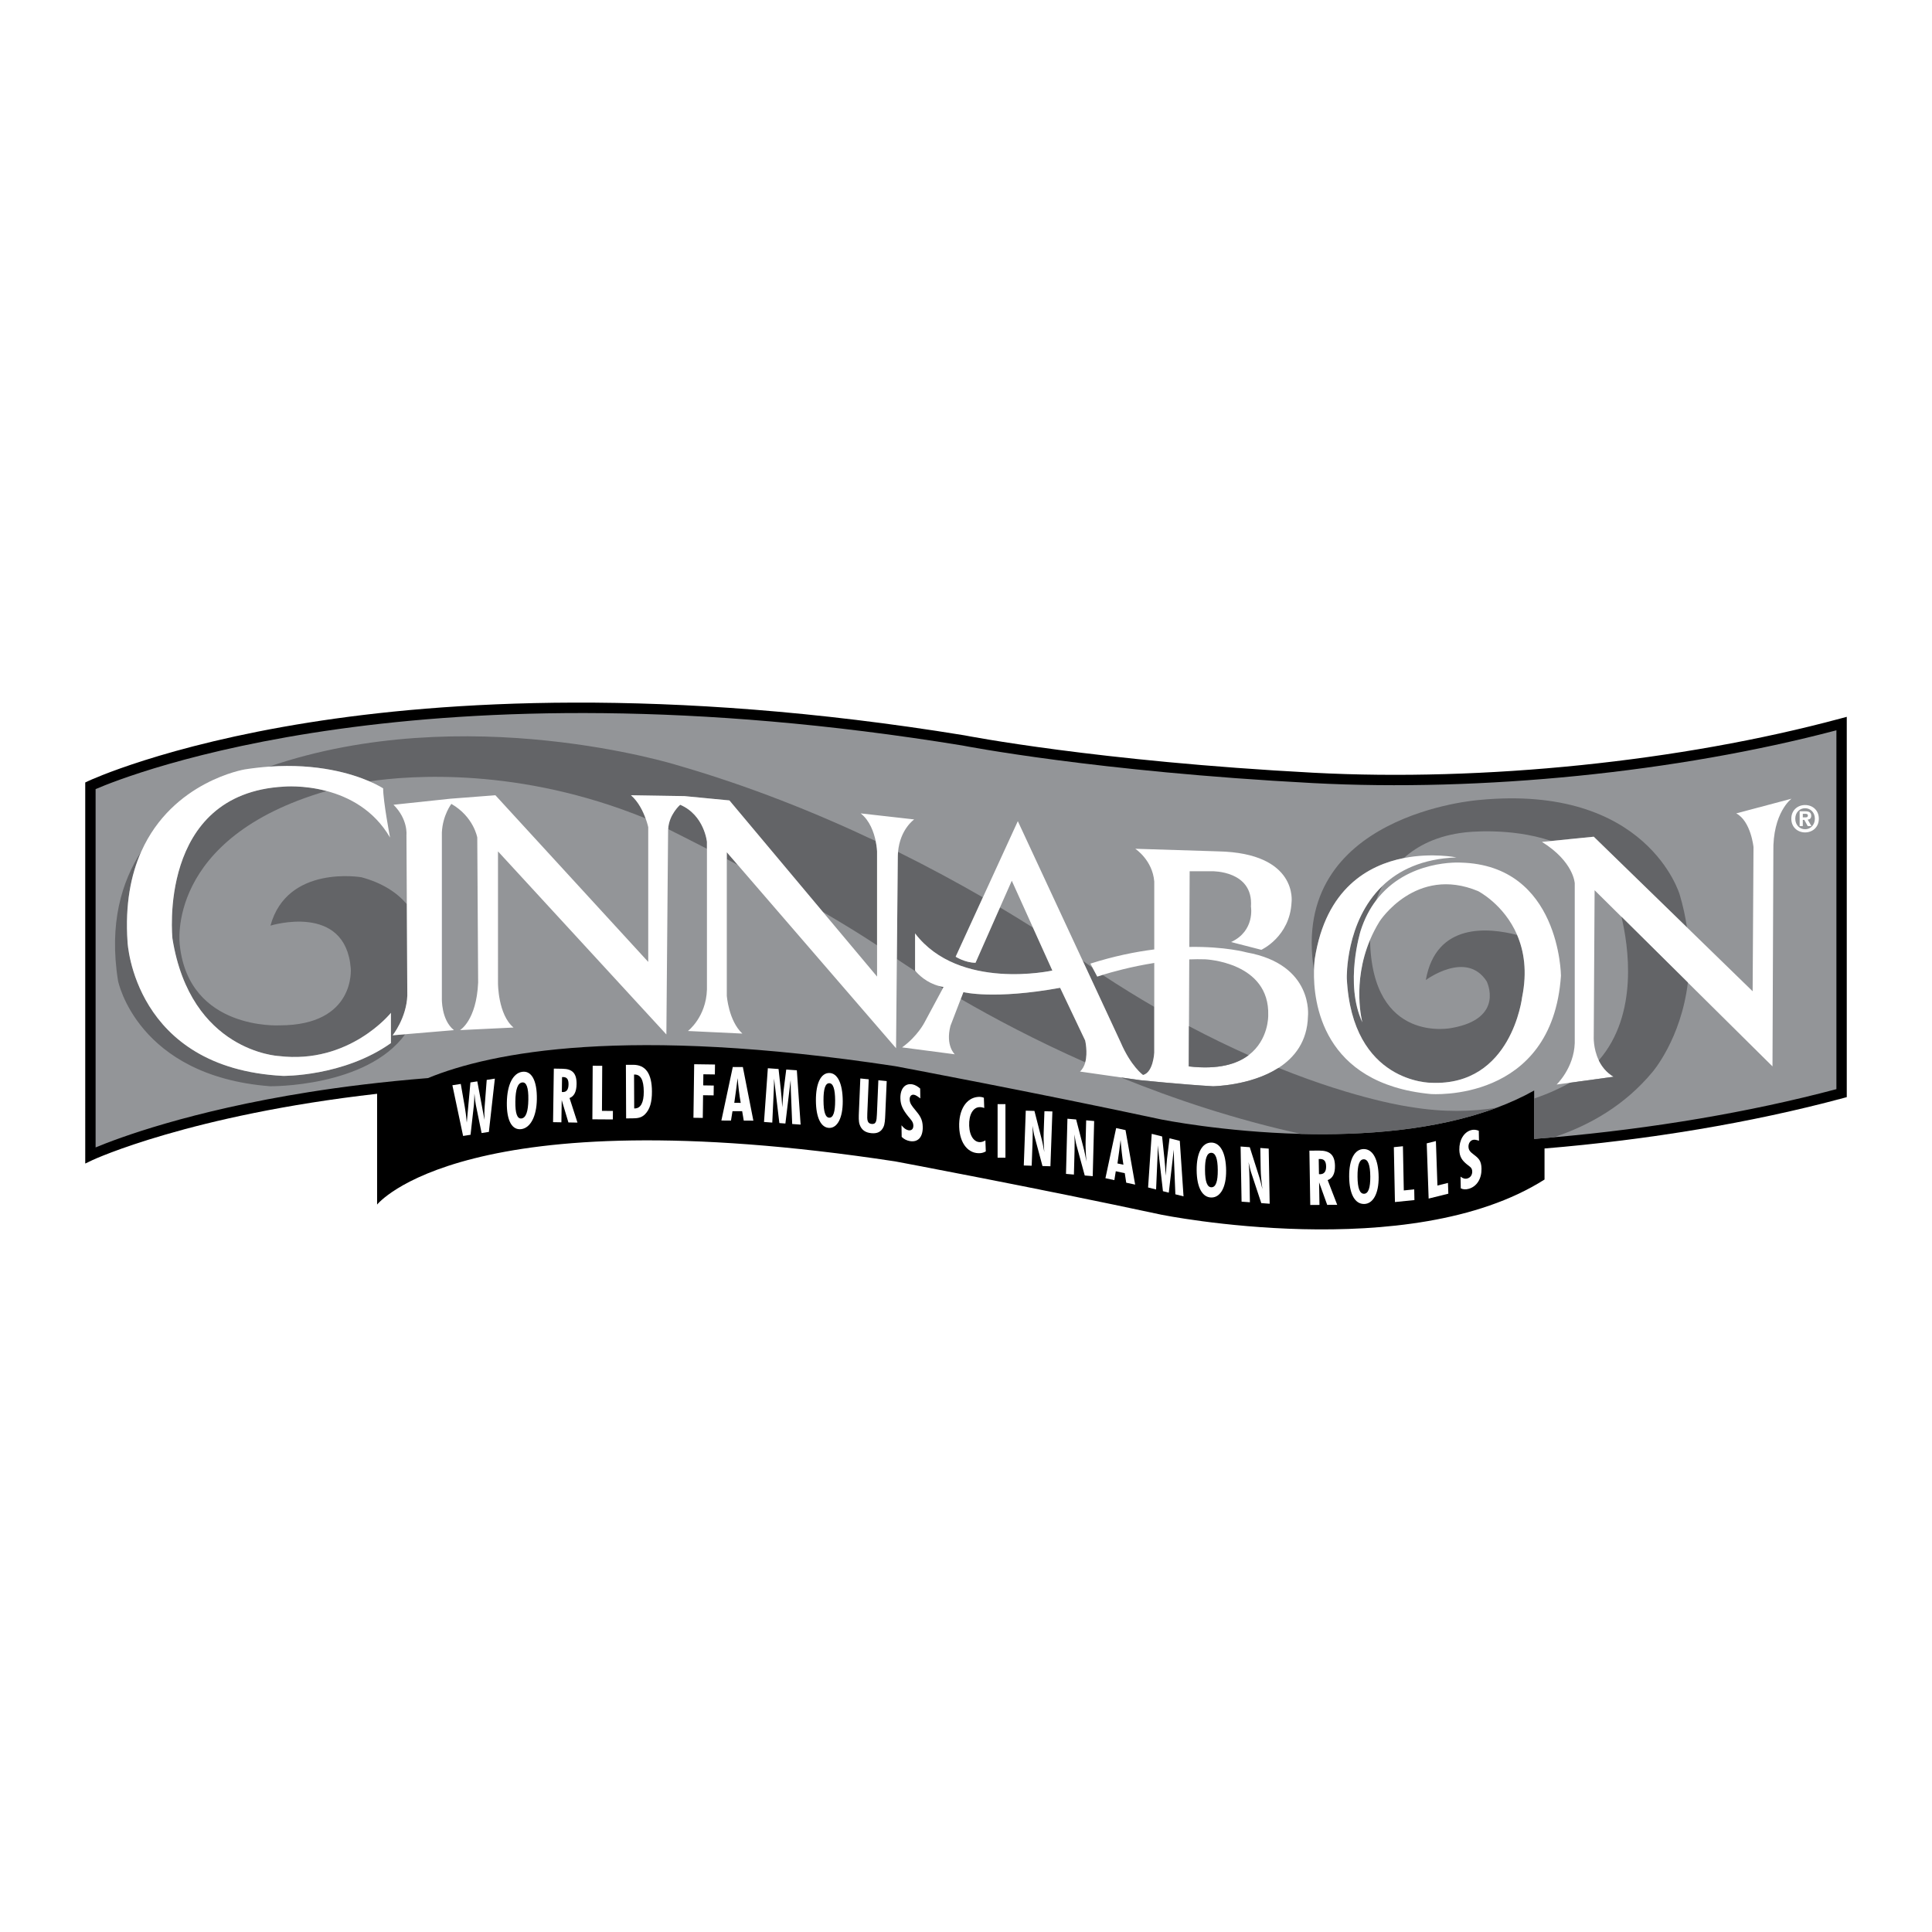 <?xml version="1.0" encoding="utf-8"?>
<!-- Generator: Adobe Illustrator 13.0.0, SVG Export Plug-In . SVG Version: 6.00 Build 14948)  -->
<!DOCTYPE svg PUBLIC "-//W3C//DTD SVG 1.0//EN" "http://www.w3.org/TR/2001/REC-SVG-20010904/DTD/svg10.dtd">
<svg version="1.0" id="Layer_1" xmlns="http://www.w3.org/2000/svg" xmlns:xlink="http://www.w3.org/1999/xlink" x="0px" y="0px"
	 width="192.756px" height="192.756px" viewBox="0 0 192.756 192.756" enable-background="new 0 0 192.756 192.756"
	 xml:space="preserve">
<g>
	<polygon fill-rule="evenodd" clip-rule="evenodd" fill="#FFFFFF" points="0,0 192.756,0 192.756,192.756 0,192.756 0,0 	"/>
	<path fill-rule="evenodd" clip-rule="evenodd" d="M184.252,71.518v37.943l-0.383,0.104c-9.104,2.449-19.421,4.162-29.771,5.02
		v3.096c-13.417,8.529-38.229,3.51-38.229,3.51c-12.427-2.67-26.555-5.318-26.555-5.318c-43.076-6.549-51.691,4.307-51.691,4.307
		v-11.053c-18.63,2.117-28.214,6.531-28.38,6.609l-0.739,0.352V78.068l0.295-0.14c0.074-0.035,7.568-3.548,22.029-5.843
		c13.316-2.114,35.468-3.608,65.393,1.279c0.13,0.026,13.235,2.588,34.814,3.731c16.996,0.901,36.647-1.119,52.566-5.403
		L184.252,71.518L184.252,71.518z"/>
	<path fill-rule="evenodd" clip-rule="evenodd" fill="#939598" d="M183.219,72.862c-15.902,4.192-35.37,6.16-52.239,5.266
		c-21.661-1.148-34.83-3.724-34.943-3.746c-53.91-8.804-83.303,2.966-86.499,4.349v35.748c2.211-0.92,9.389-3.631,21.29-5.52
		c3.389-0.539,7.353-1.035,11.868-1.398c6.341-2.596,19.8-5.264,46.619-1.188c0,0,14.128,2.648,26.555,5.318
		c0,0,6.125,1.238,13.933,1.439c6.188,0.158,13.432-0.336,19.525-2.613c1.305-0.486,2.558-1.055,3.735-1.717v4.83
		c0.648-0.051,1.296-0.105,1.944-0.162c9.808-0.865,19.55-2.5,28.212-4.803V72.862L183.219,72.862z"/>
	<path fill-rule="evenodd" clip-rule="evenodd" fill="#FFFFFF" d="M181.465,81.683c0-0.865-0.646-1.366-1.37-1.366
		c-0.728,0-1.375,0.501-1.375,1.366s0.647,1.368,1.375,1.368C180.818,83.051,181.465,82.548,181.465,81.683L181.465,81.683z"/>
	<path fill-rule="evenodd" clip-rule="evenodd" fill="#939598" d="M181.07,81.683c0,0.63-0.447,1.053-0.976,1.053v-0.003
		c-0.543,0.003-0.979-0.42-0.979-1.05c0-0.631,0.437-1.047,0.979-1.047C180.623,80.636,181.07,81.052,181.07,81.683L181.07,81.683z"
		/>
	<path fill-rule="evenodd" clip-rule="evenodd" fill="#636467" d="M72.514,85.715c0.355,0.186,0.718,0.376,1.086,0.572l-1.086-1.258
		V85.715L72.514,85.715z"/>
	<path fill-rule="evenodd" clip-rule="evenodd" fill="#636467" d="M36.861,77.956c4.094-0.599,14.966-1.438,27.55,3.695
		c-0.254-0.698-0.712-1.661-1.46-2.309l5.342,0.086l4.48,0.431l9.32,11.119c1.932,1.126,3.786,2.259,5.411,3.336v-9.372
		c0,0-0.015-0.433-0.137-1.026c-5.841-2.771-12.563-5.489-19.85-7.589c0,0-21.073-6.556-40.665,0.158
		C31.707,76.145,35.109,77.2,36.861,77.956L36.861,77.956z"/>
	<path fill-rule="evenodd" clip-rule="evenodd" fill="#636467" d="M91.295,93.127c4.394,5.771,13.698,3.704,13.698,3.704
		l-1.935-4.281c-0.999-0.631-2.097-1.308-3.291-2.019l-2.442,5.524c-1.034,0-1.981-0.603-1.981-0.603l2.715-5.922
		c-2.496-1.44-5.334-2.984-8.461-4.533c-0.016,0.176-0.026,0.356-0.026,0.547L89.48,95.679c0.495,0.337,1.133,0.763,1.904,1.259
		c-0.057-0.066-0.089-0.107-0.089-0.107V93.127L91.295,93.127z"/>
	<path fill-rule="evenodd" clip-rule="evenodd" fill="#636467" d="M67.862,80.29c0,0-1.122,0.966-1.199,2.429
		c0.971,0.485,2.308,1.16,3.87,1.965v-0.69C70.533,83.995,70.274,81.324,67.862,80.29L67.862,80.29z"/>
	<path fill-rule="evenodd" clip-rule="evenodd" fill="#636467" d="M40.638,99.33l-0.049-9.121c-0.976-1.149-2.419-2.11-4.517-2.683
		c0,0-7.409-1.292-9.089,4.824c0,0,7.495-2.326,8.012,4.265c0,0,0.517,5.685-7.108,5.685c0,0-9.045,0.518-9.95-8.011
		c0,0-1.524-10.675,14.648-15.372c-2.333-0.619-4.267-0.438-4.267-0.438C15.655,79.17,17.205,93.644,17.205,93.644
		c1.809,11.286,10.597,11.716,10.597,11.716c7.064,0.861,11.2-4.307,11.2-4.307v3.016c-4.738,3.359-10.769,3.273-10.769,3.273
		c-14.904-0.775-15.507-13.354-15.507-13.354c-0.257-3.765,0.336-6.721,1.373-9.04c-1.949,2.996-3.243,7.188-2.321,12.917
		c0,0,1.895,9.477,15.163,10.51c0,0,9.616,0.133,13.486-5.189l-1.253,0.107C39.174,103.293,40.552,101.57,40.638,99.33L40.638,99.33
		z"/>
	<path fill-rule="evenodd" clip-rule="evenodd" fill="#636467" d="M108.267,103.809l-2.498-5.254
		c-6.634,1.205-9.649,0.43-9.649,0.43l-0.263,0.684c3.271,1.896,7.485,4.137,12.419,6.32
		C108.549,104.99,108.267,103.809,108.267,103.809L108.267,103.809z"/>
	<path fill-rule="evenodd" clip-rule="evenodd" fill="#636467" d="M134.37,97.605c0.518,10.512,8.443,10.426,8.443,10.426
		c8.012,0.344,9.046-8.529,9.046-8.529c0.528-2.583,0.186-4.634-0.494-6.218c-2.859-0.747-8.09-1.266-9.112,4.496
		c0,0,4.05-3.016,6.074,0.129c0,0,1.853,3.705-3.489,4.652c0,0-7.954,1.686-8.149-8.792c-1.825,4.329-0.768,8.231-0.768,8.231
		c-1.809-3.877-0.172-9.132-0.172-9.132c0.388-1.22,0.926-2.219,1.55-3.042c0.16-0.456,0.365-0.941,0.621-1.435
		C134.205,91.961,134.37,97.605,134.37,97.605L134.37,97.605z"/>
	<path fill-rule="evenodd" clip-rule="evenodd" fill="#636467" d="M168.308,92.523c-0.154-1.046-0.388-2.136-0.726-3.273
		c0,0-3.23-11.071-20.03-9.434c0,0-18.953,1.385-16.456,17.011c0.017-0.745,0.087-1.202,0.087-1.202
		c1.1-6.978,5.326-9.315,8.873-10.014c1.389-1.246,3.347-2.251,6.118-2.564c0,0,4.423-0.552,8.593,0.854l4.243-0.424L168.308,92.523
		L168.308,92.523z"/>
	<path fill-rule="evenodd" clip-rule="evenodd" fill="#636467" d="M93.673,98.371c0.127,0.078,0.259,0.156,0.391,0.236l0.075-0.139
		C93.976,98.445,93.822,98.41,93.673,98.371L93.673,98.371z"/>
	<path fill-rule="evenodd" clip-rule="evenodd" fill="#636467" d="M114.039,107.256c1.034-0.26,1.12-2.24,1.12-2.24v-4.559
		c-1.671-0.969-3.394-2.031-5.159-3.191c-0.336,0.104-0.527,0.168-0.527,0.168l-0.472-0.884c-0.261-0.189-0.589-0.425-0.983-0.702
		l3.781,8.135C112.833,106.395,114.039,107.256,114.039,107.256L114.039,107.256z"/>
	<path fill-rule="evenodd" clip-rule="evenodd" fill="#FFFFFF" d="M89.598,84.998c0.202-2.275,1.611-3.243,1.611-3.243l-5.341-0.603
		c0.917,0.712,1.321,1.907,1.5,2.764c0.123,0.594,0.137,1.026,0.137,1.026v12.491l-5.411-6.455l-9.32-11.119l-4.48-0.431
		l-5.342-0.086c0.748,0.648,1.206,1.61,1.46,2.309c0.186,0.51,0.263,0.879,0.263,0.879V95.97L49.426,79.342l-4.48,0.345L39.26,80.29
		c1.465,1.465,1.292,3.016,1.292,3.016l0.037,6.904l0.049,9.121c-0.086,2.24-1.464,3.963-1.464,3.963l1.253-0.107l4.864-0.41
		c-1.292-1.033-1.206-3.188-1.206-3.188V83.047c0.086-1.723,0.948-2.843,0.948-2.843c2.24,1.292,2.584,3.36,2.584,3.36l0.087,14.473
		c-0.172,3.791-1.81,4.738-1.81,4.738l5.341-0.258c-1.55-1.293-1.55-4.395-1.55-4.395V84.942l16.799,18.265l0.172-20.333
		c0-0.053,0.005-0.104,0.007-0.155c0.077-1.463,1.199-2.429,1.199-2.429c2.412,1.034,2.67,3.705,2.67,3.705v14.732
		c-0.086,2.756-1.895,4.135-1.895,4.135l5.427,0.258c-1.378-1.291-1.551-3.789-1.551-3.789V85.028l1.086,1.258l15.8,18.297
		l0.081-8.905l0.092-10.134C89.572,85.354,89.583,85.174,89.598,84.998L89.598,84.998z"/>
	<path fill-rule="evenodd" clip-rule="evenodd" fill="#FFFFFF" d="M12.726,93.988c0,0,0.603,12.578,15.507,13.354
		c0,0,6.031,0.086,10.769-3.273v-3.016c0,0-4.135,5.168-11.2,4.307c0,0-8.788-0.43-10.597-11.716c0,0-1.55-14.473,11.114-15.163
		c0,0,1.935-0.182,4.267,0.438c2.18,0.579,4.707,1.857,6.329,4.646c0,0-0.689-3.618-0.689-4.911c0,0-0.465-0.31-1.365-0.698
		c-1.751-0.756-5.154-1.811-10.008-1.47c-0.768,0.054-1.571,0.143-2.411,0.273c0,0-7.205,1.169-10.343,8.19
		C13.062,87.267,12.469,90.224,12.726,93.988L12.726,93.988z"/>
	<path fill-rule="evenodd" clip-rule="evenodd" fill="#FFFFFF" d="M121.017,108.375c0,0,3.758-0.037,6.542-1.832
		c1.596-1.029,2.872-2.635,2.936-5.146c0,0,0.603-5.168-6.117-6.375c0,0-2.137-0.604-5.719-0.547l0.033-7.551h2.239
		c0,0,4.136-0.086,3.877,3.532c0,0,0.431,2.412-1.981,3.532l3.016,0.775c0,0,2.843-1.292,3.015-4.739c0,0,0.689-4.91-7.322-5.083
		l-8.271-0.259c0,0,1.723,1.12,1.896,3.274v6.768c-1.907,0.241-4.051,0.678-6.375,1.417l0.217,0.408l0.472,0.884
		c0,0,0.191-0.064,0.527-0.168c0.89-0.273,2.827-0.821,5.159-1.191v8.941c0,0-0.086,1.98-1.12,2.24c0,0-1.206-0.861-2.24-3.273
		l-3.781-8.135l-6.471-13.92l-3.487,7.604l-2.715,5.922c0,0,0.948,0.603,1.981,0.603l2.442-5.524l1.177-2.66l2.114,4.679
		l1.935,4.281c0,0-9.304,2.067-13.698-3.704v3.704c0,0,0.032,0.042,0.089,0.107c0.252,0.292,1.05,1.106,2.289,1.433
		c0.149,0.039,0.303,0.074,0.465,0.098l-0.075,0.139L92.243,102c0,0-0.689,1.379-2.24,2.498l5.255,0.689c0,0-0.947-0.861-0.43-2.842
		l1.029-2.678l0.263-0.684c0,0,3.015,0.775,9.649-0.43l2.498,5.254c0,0,0.282,1.182,0.01,2.18c-0.096,0.35-0.258,0.676-0.526,0.922
		l4.079,0.584l1.951,0.277C113.78,107.771,118.002,108.203,121.017,108.375L121.017,108.375z"/>
	<path fill-rule="evenodd" clip-rule="evenodd" fill="#939598" d="M118.652,95.719c0.528-0.021,1.061-0.025,1.59-0.008
		c0,0,6.461,0.259,6.289,5.6c0,0,0.065,2.434-1.961,3.967c-1.163,0.879-3.013,1.463-5.965,1.117l0.018-4.016L118.652,95.719
		L118.652,95.719z"/>
	<path fill-rule="evenodd" clip-rule="evenodd" fill="#FFFFFF" d="M131.183,95.625c0,0-0.07,0.457-0.087,1.202
		c-0.072,3.114,0.786,11.28,11.632,12.323c0,0,12.147,0.947,13.009-11.803c0,0-0.087-11.027-9.994-11.285
		c0,0-5.323-0.355-8.443,3.764c-0.624,0.823-1.162,1.822-1.55,3.042c0,0-1.637,5.255,0.172,9.132c0,0-1.058-3.902,0.768-8.231
		c0.258-0.611,0.572-1.23,0.956-1.848c0,0,3.618-5.6,9.821-3.016c0,0,2.583,1.312,3.899,4.378c0.68,1.584,1.022,3.636,0.494,6.218
		c0,0-1.034,8.873-9.046,8.529c0,0-7.926,0.086-8.443-10.426c0,0-0.165-5.644,3.55-9.214c1.617-1.554,3.969-2.716,7.392-2.846
		c0,0-2.408-0.494-5.256,0.066C136.509,86.311,132.282,88.648,131.183,95.625L131.183,95.625z"/>
	<path fill-rule="evenodd" clip-rule="evenodd" fill="#FFFFFF" d="M178.738,79.687l-5.514,1.465c1.465,0.775,1.723,3.36,1.723,3.36
		l-0.086,14.387l-6.554-6.375l-9.298-9.045l-5.169,0.517c3.188,1.981,3.273,4.135,3.273,4.135v15.938
		c-0.086,2.498-1.809,4.135-1.809,4.135l1.335-0.182l4.351-0.594c-0.724-0.434-1.184-1.033-1.478-1.639
		c-0.579-1.195-0.504-2.41-0.504-2.41l0.086-14.56l2.676,2.65l6.627,6.562l8.444,8.363l0.087-21.366
		C176.843,81.065,178.738,79.687,178.738,79.687L178.738,79.687z"/>
	<path fill-rule="evenodd" clip-rule="evenodd" fill="#636467" d="M149.327,110.518c-2.432,0.393-5.306,0.475-8.581-0.074
		c0,0-5.128-0.658-13.188-3.9c-2.784,1.795-6.542,1.832-6.542,1.832c-3.015-0.172-7.236-0.604-7.236-0.604l-1.951-0.277
		c5.371,2.18,11.439,4.201,17.973,5.637C135.99,113.289,143.233,112.795,149.327,110.518L149.327,110.518z"/>
	<path fill-rule="evenodd" clip-rule="evenodd" fill="#636467" d="M155.007,113.469c-0.648,0.057-1.296,0.111-1.944,0.162V109.6
		c1.48-0.5,2.682-1.074,3.578-1.578l4.351-0.594c-0.724-0.434-1.184-1.033-1.478-1.639c4.017-4.615,2.934-11.502,2.258-14.32
		l6.627,6.562c-0.678,5.631-3.53,8.922-3.53,8.922C162.151,110.221,158.682,112.252,155.007,113.469L155.007,113.469z"/>
	<path fill-rule="evenodd" clip-rule="evenodd" fill="#FFFFFF" d="M45.972,108.145l0.401,2.295c0.078,0.436,0.142,0.961,0.198,1.561
		l0.364-4.006l0.685-0.107l0.716,3.838c-0.02-0.443-0.013-0.93,0.028-1.447l0.196-2.537l0.812-0.127l-0.597,5.316l-0.726,0.113
		l-0.569-2.789c-0.052-0.256-0.105-0.645-0.145-1.15c-0.015,0.588-0.038,0.98-0.058,1.174l-0.33,2.938l-0.743,0.117l-1.069-5.059
		L45.972,108.145L45.972,108.145z"/>
	<path fill-rule="evenodd" clip-rule="evenodd" fill="#FFFFFF" d="M53.562,109.662c0.026-1.885-0.544-2.857-1.459-2.727
		c-0.909,0.129-1.509,1.252-1.535,3.074c-0.025,1.807,0.521,2.773,1.455,2.643C52.918,112.523,53.538,111.391,53.562,109.662
		L53.562,109.662z"/>
	<path fill-rule="evenodd" clip-rule="evenodd" fill="#FFFFFF" d="M55.179,111.959l0.832,0.014l0.032-2.217l0.667,2.23l0.904,0.016
		l-0.791-2.449c0.467-0.18,0.691-0.641,0.702-1.391c0.016-1.078-0.424-1.514-1.377-1.531l-0.893-0.016L55.179,111.959
		L55.179,111.959z"/>
	<polygon fill-rule="evenodd" clip-rule="evenodd" fill="#FFFFFF" points="59.133,106.33 60.084,106.336 60.058,110.832 
		61.15,110.838 61.144,111.688 59.101,111.674 59.133,106.33 	"/>
	<path fill-rule="evenodd" clip-rule="evenodd" fill="#FFFFFF" d="M62.469,111.582l0.615-0.004c0.512-0.002,0.909-0.049,1.264-0.404
		c0.498-0.498,0.702-1.227,0.697-2.275c-0.008-1.799-0.633-2.672-1.898-2.664l-0.701,0.004L62.469,111.582L62.469,111.582z"/>
	<polygon fill-rule="evenodd" clip-rule="evenodd" fill="#FFFFFF" points="69.258,106.178 71.336,106.207 71.322,107.197 
		70.175,107.182 70.16,108.289 71.212,108.305 71.199,109.285 70.147,109.271 70.116,111.535 69.185,111.521 69.258,106.178 	"/>
	<polygon fill-rule="evenodd" clip-rule="evenodd" fill="#FFFFFF" points="71.972,111.795 72.93,111.799 73.081,110.863 
		74.046,110.865 74.205,111.803 75.163,111.807 74.115,106.459 73.11,106.455 71.972,111.795 	"/>
	<path fill-rule="evenodd" clip-rule="evenodd" fill="#FFFFFF" d="M76.608,106.578l1.069,0.076l0.227,2.074
		c0.061,0.578,0.111,1.156,0.143,1.748c0.06-0.873,0.104-1.443,0.138-1.729l0.259-2.039l1.057,0.076l0.377,5.418l-0.841-0.059
		l-0.1-2.512c-0.02-0.5-0.052-1.123-0.056-1.879l-0.522,4.342l-0.602-0.045l-0.53-4.445c0.003,0.68-0.035,1.312-0.061,1.916
		l-0.116,2.48l-0.824-0.061L76.608,106.578L76.608,106.578z"/>
	<path fill-rule="evenodd" clip-rule="evenodd" fill="#FFFFFF" d="M84.081,109.869c-0.008-1.807-0.537-2.818-1.354-2.816
		c-0.812,0-1.332,0.998-1.324,2.744c0.008,1.73,0.515,2.734,1.349,2.734C83.552,112.529,84.088,111.525,84.081,109.869
		L84.081,109.869z"/>
	<path fill-rule="evenodd" clip-rule="evenodd" fill="#FFFFFF" d="M88.332,111.01c-0.002,0.053-0.004,0.104-0.006,0.154
		c-0.024,0.568-0.048,0.988-0.178,1.266c-0.229,0.496-0.623,0.686-1.22,0.627c-0.598-0.059-0.978-0.326-1.163-0.863
		c-0.106-0.307-0.094-0.729-0.07-1.289c0.002-0.053,0.004-0.104,0.007-0.156l0.133-3.15l0.84,0.084l-0.143,3.387
		c-0.029,0.68-0.008,1.021,0.436,1.066c0.432,0.043,0.492-0.264,0.522-0.971l0.144-3.389l0.833,0.084L88.332,111.01L88.332,111.01z"
		/>
	<path fill-rule="evenodd" clip-rule="evenodd" fill="#FFFFFF" d="M89.942,112.271c0.23,0.285,0.453,0.451,0.686,0.494
		c0.317,0.059,0.502-0.127,0.497-0.463c-0.006-0.391-0.254-0.594-0.531-0.941c-0.493-0.621-0.752-1.092-0.763-1.787
		c-0.015-0.963,0.468-1.521,1.193-1.389c0.266,0.049,0.513,0.189,0.781,0.418l0.015,0.986c-0.268-0.205-0.457-0.334-0.619-0.363
		c-0.266-0.049-0.45,0.135-0.445,0.463c0.006,0.385,0.223,0.65,0.552,1.047c0.46,0.555,0.744,0.926,0.755,1.709
		c0.015,1.002-0.474,1.551-1.303,1.398c-0.311-0.057-0.571-0.191-0.8-0.414L89.942,112.271L89.942,112.271z"/>
	<path fill-rule="evenodd" clip-rule="evenodd" fill="#FFFFFF" d="M97.813,115.049c-1.175,0.094-2.054-0.93-2.114-2.596
		c-0.063-1.75,0.725-2.922,1.873-3.014c0.21-0.018,0.402,0.006,0.589,0.084l0.037,1.021c-0.187-0.07-0.353-0.096-0.517-0.082
		c-0.597,0.047-1.027,0.744-0.987,1.85c0.039,1.074,0.535,1.682,1.132,1.635c0.164-0.014,0.326-0.072,0.487-0.17l0.04,1.098
		C98.167,114.982,97.984,115.035,97.813,115.049L97.813,115.049z"/>
	<polygon fill-rule="evenodd" clip-rule="evenodd" fill="#FFFFFF" points="99.531,110.16 100.313,110.16 100.313,115.504 
		99.531,115.504 99.531,110.16 	"/>
	<path fill-rule="evenodd" clip-rule="evenodd" fill="#FFFFFF" d="M102.341,110.812l0.865,0.025l0.76,2.971
		c0.042,0.17,0.119,0.549,0.225,1.135c-0.059-0.73-0.083-1.385-0.062-1.975l0.075-2.102l0.794,0.023l-0.197,5.469l-0.793-0.023
		l-0.828-3.088c-0.027-0.094-0.076-0.402-0.165-0.92c0.029,0.5,0.021,1.061,0,1.674l-0.083,2.303l-0.788-0.023L102.341,110.812
		L102.341,110.812z"/>
	<path fill-rule="evenodd" clip-rule="evenodd" fill="#FFFFFF" d="M106.498,111.615l0.869,0.074l0.791,3.039
		c0.044,0.174,0.125,0.561,0.236,1.158c-0.065-0.74-0.097-1.4-0.081-1.996l0.055-2.115l0.796,0.07l-0.143,5.502l-0.796-0.068
		l-0.861-3.16c-0.027-0.096-0.08-0.41-0.175-0.936c0.035,0.506,0.032,1.07,0.017,1.688l-0.061,2.316l-0.79-0.068L106.498,111.615
		L106.498,111.615z"/>
	<polygon fill-rule="evenodd" clip-rule="evenodd" fill="#FFFFFF" points="110.289,117.549 111.18,117.742 111.322,116.855 
		112.219,117.049 112.364,117.998 113.254,118.189 112.293,112.75 111.358,112.549 110.289,117.549 	"/>
	<path fill-rule="evenodd" clip-rule="evenodd" fill="#FFFFFF" d="M114.908,113.123l1.035,0.26l0.223,2.131
		c0.06,0.596,0.108,1.188,0.141,1.791c0.057-0.871,0.099-1.441,0.131-1.723l0.246-2.014l1.024,0.256l0.373,5.535l-0.814-0.203
		l-0.101-2.553c-0.021-0.508-0.053-1.143-0.057-1.906l-0.498,4.295l-0.583-0.146l-0.52-4.58c0.004,0.688-0.031,1.32-0.056,1.924
		l-0.108,2.484l-0.798-0.199L114.908,113.123L114.908,113.123z"/>
	<path fill-rule="evenodd" clip-rule="evenodd" fill="#FFFFFF" d="M122.331,116.799c-0.014-1.807-0.598-2.812-1.496-2.803
		c-0.892,0.01-1.459,1.012-1.445,2.76c0.014,1.73,0.574,2.729,1.489,2.719C121.76,119.465,122.345,118.455,122.331,116.799
		L122.331,116.799z"/>
	<path fill-rule="evenodd" clip-rule="evenodd" fill="#FFFFFF" d="M137.548,117.445c-0.015-1.807-0.598-2.812-1.496-2.803
		c-0.893,0.01-1.46,1.012-1.445,2.758c0.014,1.732,0.573,2.73,1.489,2.721C136.977,120.111,137.562,119.102,137.548,117.445
		L137.548,117.445z"/>
	<path fill-rule="evenodd" clip-rule="evenodd" fill="#FFFFFF" d="M123.776,114.389l0.913,0.068l0.966,3.029
		c0.054,0.174,0.155,0.559,0.299,1.156c-0.102-0.74-0.164-1.4-0.175-1.994l-0.037-2.113l0.838,0.062l0.096,5.5l-0.837-0.062
		l-1.044-3.152c-0.033-0.094-0.102-0.408-0.225-0.934c0.06,0.506,0.082,1.07,0.093,1.688l0.04,2.314l-0.831-0.062L123.776,114.389
		L123.776,114.389z"/>
	<path fill-rule="evenodd" clip-rule="evenodd" fill="#FFFFFF" d="M130.726,120.221l0.918-0.006l-0.037-2.25l0.809,2.246
		l0.998-0.004l-0.952-2.467c0.509-0.191,0.741-0.664,0.729-1.424c-0.018-1.094-0.518-1.525-1.568-1.52l-0.984,0.004L130.726,120.221
		L130.726,120.221z"/>
	<polygon fill-rule="evenodd" clip-rule="evenodd" fill="#FFFFFF" points="139.064,114.453 139.97,114.361 140.057,118.77 
		141.097,118.664 141.118,119.732 139.173,119.928 139.064,114.453 	"/>
	<polygon fill-rule="evenodd" clip-rule="evenodd" fill="#FFFFFF" points="142.345,114.072 143.26,113.844 143.413,118.281 
		144.464,118.02 144.501,119.094 142.536,119.582 142.345,114.072 	"/>
	<path fill-rule="evenodd" clip-rule="evenodd" fill="#FFFFFF" d="M145.719,117.393c0.228,0.182,0.447,0.248,0.678,0.184
		c0.312-0.088,0.493-0.359,0.487-0.697c-0.008-0.395-0.253-0.484-0.527-0.709c-0.488-0.402-0.746-0.758-0.759-1.459
		c-0.019-0.969,0.455-1.758,1.17-1.957c0.262-0.072,0.507-0.045,0.771,0.062l0.019,0.992c-0.265-0.084-0.451-0.127-0.611-0.082
		c-0.262,0.072-0.442,0.344-0.437,0.676c0.008,0.385,0.223,0.555,0.548,0.805c0.456,0.348,0.736,0.594,0.752,1.383
		c0.019,1.008-0.461,1.789-1.278,2.018c-0.307,0.084-0.564,0.068-0.791-0.051L145.719,117.393L145.719,117.393z"/>
	<path fill-rule="evenodd" clip-rule="evenodd" fill="#FFFFFF" d="M179.866,81.799h0.148l0.342,0.619h0.372l-0.376-0.645
		c0.195-0.014,0.354-0.112,0.354-0.384c0-0.337-0.224-0.446-0.604-0.446h-0.551v1.475h0.314V81.799L179.866,81.799z"/>
	<path fill-rule="evenodd" clip-rule="evenodd" fill="#636467" d="M124.57,105.277c-1.867-0.832-3.856-1.791-5.947-2.898
		l-0.018,4.016C121.558,106.74,123.407,106.156,124.57,105.277L124.57,105.277z"/>
	<path fill-rule="evenodd" clip-rule="evenodd" d="M52.037,111.588c-0.437,0.062-0.637-0.502-0.62-1.699
		c0.017-1.205,0.234-1.828,0.671-1.891s0.644,0.502,0.626,1.707C52.697,110.9,52.473,111.525,52.037,111.588L52.037,111.588z"/>
	<path fill-rule="evenodd" clip-rule="evenodd" d="M56.055,108.945l0.021-1.484c0.042-0.006,0.079-0.006,0.114-0.004
		c0.38,0.006,0.54,0.234,0.532,0.744s-0.204,0.76-0.572,0.754C56.121,108.955,56.084,108.947,56.055,108.945L56.055,108.945z"/>
	<path fill-rule="evenodd" clip-rule="evenodd" d="M63.275,110.588l-0.015-3.379c0.018-0.002,0.035-0.002,0.052-0.002
		c0.615-0.004,0.911,0.551,0.917,1.711c0.005,1.096-0.315,1.666-0.89,1.67C63.321,110.588,63.298,110.588,63.275,110.588
		L63.275,110.588z"/>
	<path fill-rule="evenodd" clip-rule="evenodd" d="M73.26,110.031c0.124-0.854,0.235-1.678,0.332-2.465
		c0.071,0.848,0.169,1.672,0.309,2.467L73.26,110.031L73.26,110.031z"/>
	<path fill-rule="evenodd" clip-rule="evenodd" d="M82.746,111.512c-0.39,0-0.58-0.568-0.585-1.715
		c-0.005-1.154,0.18-1.725,0.57-1.725c0.39-0.002,0.585,0.568,0.591,1.723C83.326,110.941,83.136,111.512,82.746,111.512
		L82.746,111.512z"/>
	<path fill-rule="evenodd" clip-rule="evenodd" d="M111.49,116.078c0.117-0.812,0.222-1.596,0.313-2.348
		c0.064,0.844,0.154,1.67,0.281,2.475L111.49,116.078L111.49,116.078z"/>
	<path fill-rule="evenodd" clip-rule="evenodd" d="M120.871,118.455c-0.429,0.006-0.639-0.562-0.647-1.709
		c-0.01-1.154,0.191-1.727,0.62-1.73s0.645,0.562,0.653,1.717C121.507,117.879,121.3,118.451,120.871,118.455L120.871,118.455z"/>
	<path fill-rule="evenodd" clip-rule="evenodd" d="M136.088,119.102c-0.429,0.004-0.639-0.562-0.648-1.709
		c-0.009-1.154,0.191-1.727,0.62-1.73c0.429-0.006,0.645,0.562,0.654,1.717C136.723,118.525,136.516,119.098,136.088,119.102
		L136.088,119.102z"/>
	<path fill-rule="evenodd" clip-rule="evenodd" d="M131.593,117.145l-0.024-1.504c0.046-0.008,0.086-0.008,0.126-0.008
		c0.419-0.002,0.603,0.225,0.611,0.74c0.009,0.518-0.2,0.777-0.606,0.779C131.666,117.152,131.626,117.145,131.593,117.145
		L131.593,117.145z"/>
	<path fill-rule="evenodd" clip-rule="evenodd" fill="#939598" d="M179.866,81.549v-0.356h0.222c0.12,0,0.283,0.011,0.283,0.164
		c0,0.163-0.083,0.192-0.225,0.192H179.866L179.866,81.549z"/>
</g>
</svg>
